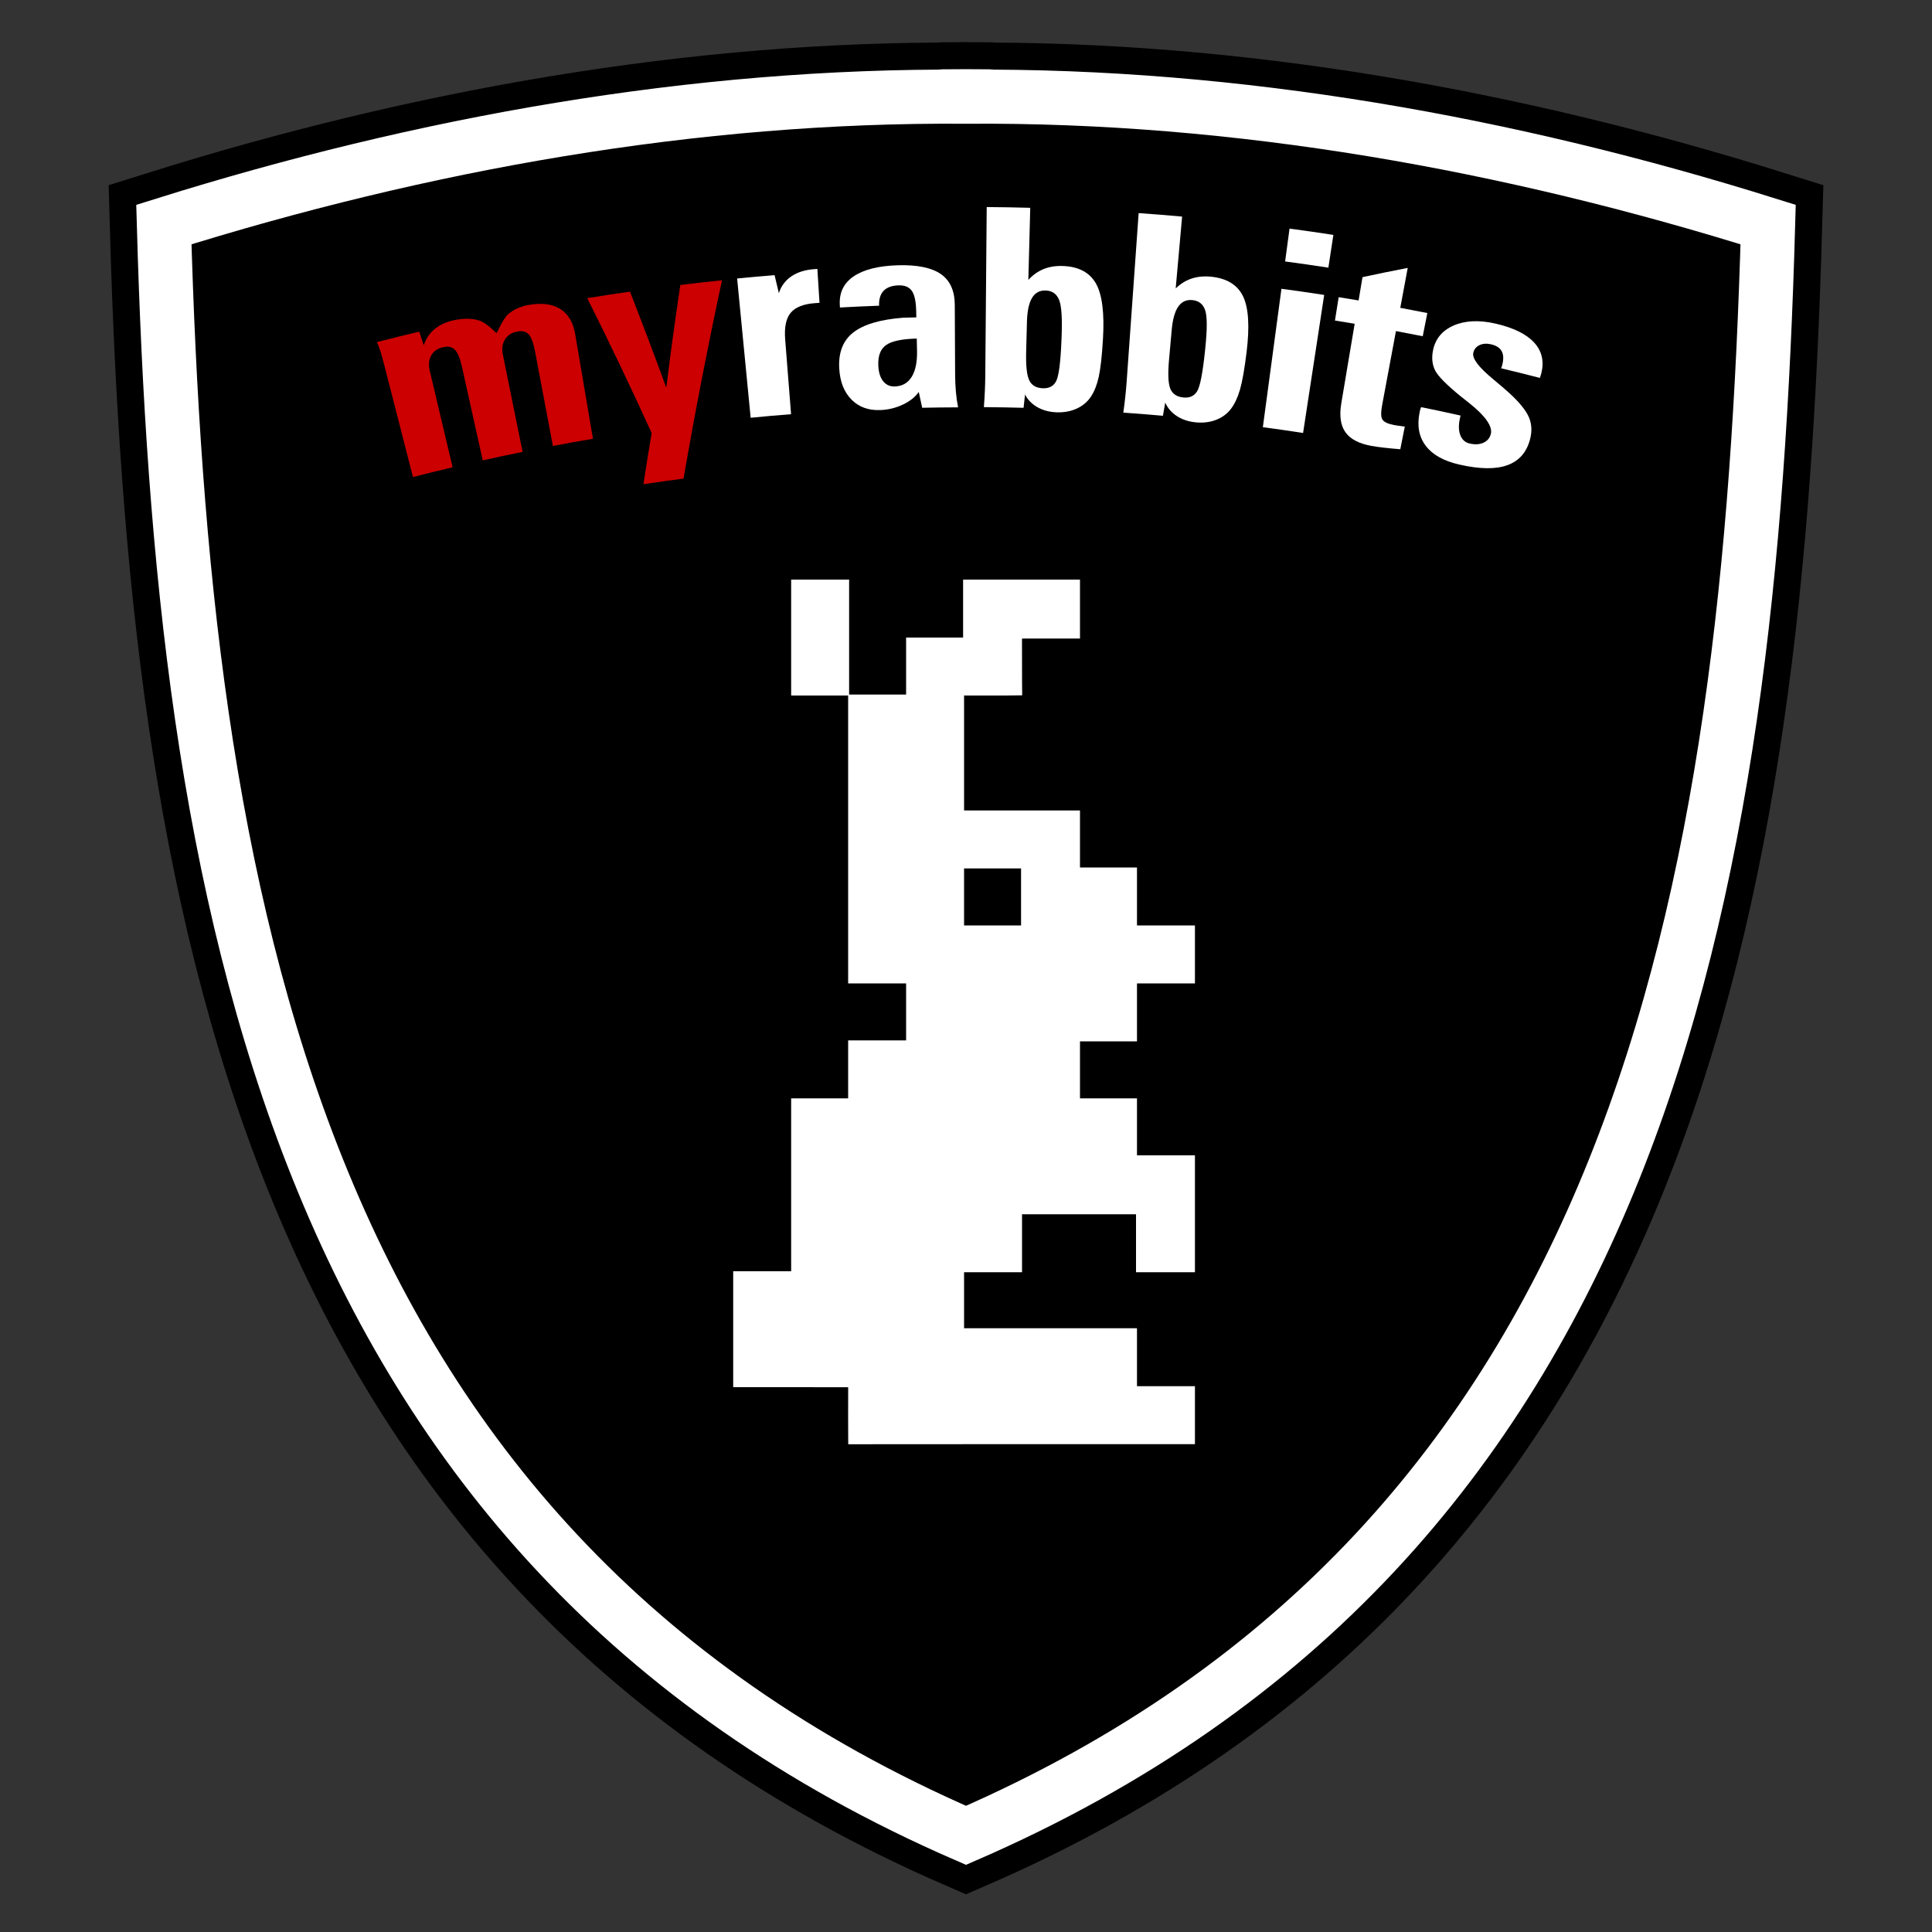 <?xml version="1.0" encoding="UTF-8" standalone="no"?>
<!DOCTYPE svg PUBLIC "-//W3C//DTD SVG 1.1//EN" "http://www.w3.org/Graphics/SVG/1.1/DTD/svg11.dtd">
<svg width="100%" height="100%" viewBox="0 0 500 500" version="1.1" xmlns="http://www.w3.org/2000/svg" xmlns:xlink="http://www.w3.org/1999/xlink" xml:space="preserve" xmlns:serif="http://www.serif.com/" style="fill-rule:evenodd;clip-rule:evenodd;">
    <rect x="0" y="0" width="500" height="500" fill="#333333" stroke="none"/>
    <g id="Original">
    </g>
    <g transform="matrix(1,0,0,1,250,474.445)">
        <g id="Hintergrundform">
            <path d="M0,-449.418C70.219,-449.959 140.736,-437.293 207.59,-416.33C202.723,-243.677 175.236,-75.626 0,0.541C-175.237,-75.626 -202.723,-243.677 -207.59,-416.33C-140.736,-437.293 -70.219,-449.959 0,-449.418C20.998,-449.58 -20.998,-449.58 0,-449.418" style="fill-rule:nonzero;"/>
        </g>
    </g>
    <g transform="matrix(1,0,0,1,250,474.445)">
        <g id="Schwarzer-Rahmen" serif:id="Schwarzer Rahmen">
            <path d="M0,-449.418C70.219,-449.959 140.736,-437.293 207.59,-416.33C202.723,-243.677 175.236,-75.626 0,0.541C-175.237,-75.626 -202.723,-243.677 -207.59,-416.33C-140.736,-437.293 -70.219,-449.959 0,-449.418C20.998,-449.58 -20.998,-449.58 0,-449.418Z" style="fill:none;fill-rule:nonzero;stroke:black;stroke-width:28px;"/>
        </g>
    </g>
    <g transform="matrix(1,0,0,1,250,474.445)">
        <g id="Weisser-Rahmen" serif:id="Weisser Rahmen">
            <path d="M0,-449.418C70.219,-449.959 140.736,-437.293 207.59,-416.33C202.723,-243.677 175.236,-75.626 0,0.541C-175.237,-75.626 -202.723,-243.677 -207.59,-416.33C-140.736,-437.293 -70.219,-449.959 0,-449.418C20.998,-449.58 -20.998,-449.58 0,-449.418Z" style="fill:none;fill-rule:nonzero;stroke:white;stroke-width:14px;"/>
        </g>
    </g>
    <g id="Hase">
        <g transform="matrix(1,0,0,1,204.75,373.77)">
            <path d="M0,-223.77L0,-193.77L14.75,-193.77L14.75,-119.27L29.75,-119.27L29.75,-104.52L14.75,-104.52L14.75,-89.52L0,-89.52L0,-44.77L-15,-44.77L-15,-14.77C-5.08,-14.76 4.84,-14.79 14.76,-14.75C14.74,-9.839 14.73,-4.92 14.77,0C44.68,-0.05 74.59,-0.01 104.5,-0.02L104.5,-15.02L89.5,-15.02L89.5,-30.02C74.58,-30.02 59.67,-30.03 44.75,-30.02L44.75,-44.52L59.75,-44.52L59.75,-59.52L89.25,-59.52L89.25,-44.52L104.5,-44.52L104.5,-74.77L89.5,-74.77L89.5,-89.52L74.75,-89.52L74.75,-104.27L89.5,-104.27L89.5,-119.27L104.5,-119.27L104.5,-134.27C99.5,-134.27 94.5,-134.28 89.5,-134.27L89.5,-149.27C84.58,-149.28 79.67,-149.27 74.75,-149.27L74.75,-164.02C64.75,-164.02 54.75,-164.03 44.75,-164.02L44.75,-193.77C49.76,-193.78 54.779,-193.73 59.79,-193.82C59.72,-198.72 59.77,-203.61 59.74,-208.51C64.75,-208.53 69.75,-208.52 74.75,-208.52L74.75,-223.77L44.5,-223.77L44.5,-208.77L29.75,-208.77C29.75,-203.85 29.74,-198.94 29.75,-194.02L15,-194.02L15,-223.77L0,-223.77C0,-213.77 5,-223.77 0,-223.77" style="fill:white;fill-rule:nonzero;"/>
        </g>
        <g transform="matrix(1,0,0,1,0,-35.75)">
            <path d="M249.5,260.5L264.25,260.5L264.25,275.25L249.5,275.25L249.5,260.5ZM249.5,275.25C249.5,270.33 254.42,275.25 249.5,275.25" style="fill-rule:nonzero;"/>
        </g>
    </g>
    <g id="Schriftzug">
        <g transform="matrix(1,0,0,1,109.667,112.381)">
            <path d="M0,-22.995C0.531,-24.662 1.446,-26.05 2.745,-27.155C4.043,-28.26 5.682,-29.036 7.655,-29.473C10.184,-30.033 12.414,-30.019 14.331,-29.44C16.248,-28.86 18.795,-26.163 18.795,-26.163C18.999,-26.192 20.431,-29.801 21.797,-31.015C23.162,-32.227 24.894,-33.034 26.979,-33.426C30.41,-34.07 33.185,-33.735 35.278,-32.446C37.371,-31.157 38.667,-28.981 39.185,-25.931C41.025,-15.089 41.946,-9.668 43.787,1.173C39.635,1.878 37.561,2.25 33.419,3.031C31.59,-6.669 30.677,-11.52 28.847,-21.221C28.404,-23.57 27.839,-25.115 27.152,-25.855C26.465,-26.596 25.465,-26.841 24.158,-26.586C22.75,-26.312 21.705,-25.625 21.025,-24.533C20.345,-23.44 20.161,-22.136 20.469,-20.62L25.581,4.566C21.448,5.404 19.385,5.844 15.264,6.759C13.123,-2.878 12.054,-7.697 9.914,-17.334C9.405,-19.622 8.787,-21.136 8.058,-21.873C7.329,-22.611 6.301,-22.831 4.975,-22.528C3.574,-22.208 2.56,-21.497 1.937,-20.4C1.312,-19.303 1.185,-17.989 1.546,-16.461C3.914,-6.457 5.098,-1.456 7.466,8.547C3.354,9.52 1.303,10.026 -2.794,11.075C-5.248,1.493 -7.702,-8.088 -10.156,-17.669C-10.569,-19.281 -10.914,-20.516 -11.188,-21.378C-11.462,-22.239 -11.765,-23.062 -12.101,-23.848C-7.732,-24.969 -5.544,-25.51 -1.161,-26.55C-0.696,-25.128 -0.463,-24.417 0,-22.995" style="fill:rgb(204,0,0);fill-rule:nonzero;"/>
        </g>
        <g transform="matrix(1,0,0,1,166.519,72.537)">
            <path d="M0,52.778C0.815,47.48 1.241,44.83 2.13,39.532C-3.211,27.797 -8.771,16.16 -14.533,4.626C-10.117,3.91 -7.907,3.573 -3.481,2.939C0.378,12.856 2.257,17.828 5.917,27.796C7.249,17.163 7.975,11.846 9.548,1.215C13.86,0.691 16.018,0.447 20.336,0C16.672,17.052 13.356,34.135 10.378,51.32C6.223,51.864 4.147,52.156 0,52.778" style="fill:rgb(204,0,0);fill-rule:nonzero;"/>
        </g>
        <g transform="matrix(1,0,0,1,194.269,69.604)">
            <path d="M0,38.512C-1.168,26.498 -2.334,14.485 -3.5,2.47C0.375,2.095 2.315,1.921 6.193,1.607C6.639,3.475 6.86,4.408 7.302,6.278C7.873,4.446 8.954,2.986 10.549,1.904C12.144,0.822 14.157,0.199 16.573,0.044C16.851,0.027 16.99,0.018 17.268,0C17.488,3.509 17.598,5.263 17.818,8.772C17.423,8.797 17.225,8.809 16.829,8.835C13.763,9.033 11.613,9.867 10.39,11.311C9.166,12.755 8.684,15.056 8.932,18.21C9.542,25.963 9.848,29.84 10.458,37.593C6.273,37.922 4.182,38.106 0,38.512" style="fill:white;fill-rule:nonzero;"/>
        </g>
        <g transform="matrix(1,0,0,1,237.261,87.124)">
            <path d="M0,0.5C-3.866,0.583 -6.521,1.16 -7.955,2.183C-9.389,3.207 -10.053,4.953 -9.958,7.412C-9.889,9.191 -9.472,10.56 -8.714,11.517C-7.956,12.473 -6.945,12.929 -5.675,12.889C-3.77,12.829 -2.326,12.013 -1.333,10.429C-0.341,8.846 0.13,6.593 0.067,3.664C0.04,2.398 0.027,1.765 0,0.5M-19.885,-7.544C-19.9,-7.825 -19.907,-7.964 -19.922,-8.245C-20.092,-11.381 -18.913,-13.838 -16.351,-15.591C-13.79,-17.344 -9.945,-18.329 -4.849,-18.475C0.195,-18.619 3.915,-17.824 6.279,-16.161C8.642,-14.499 9.818,-11.841 9.836,-8.208C9.871,-1.008 9.887,2.593 9.922,9.793C9.93,11.387 9.999,12.891 10.127,14.309C10.255,15.727 10.444,17.056 10.69,18.297C6.974,18.311 5.116,18.333 1.4,18.406C1.048,16.768 0.871,15.945 0.514,14.307C-0.408,15.639 -1.786,16.732 -3.616,17.593C-5.447,18.454 -7.381,18.922 -9.436,19.001C-12.505,19.119 -14.984,18.224 -16.897,16.292C-18.81,14.36 -19.876,11.669 -20.069,8.206C-20.295,4.158 -19.127,1.076 -16.522,-1.011C-13.917,-3.098 -9.587,-4.431 -3.555,-4.9C-2.181,-4.937 -1.493,-4.955 -0.118,-4.984C-0.132,-5.645 -0.139,-5.974 -0.153,-6.635C-0.207,-9.118 -0.58,-10.857 -1.278,-11.85C-1.976,-12.841 -3.118,-13.319 -4.7,-13.274C-6.435,-13.224 -7.73,-12.751 -8.578,-11.866C-9.427,-10.979 -9.816,-9.693 -9.753,-8.007C-13.807,-7.855 -15.834,-7.763 -19.885,-7.544" style="fill:white;fill-rule:nonzero;"/>
        </g>
        <g transform="matrix(1,0,0,1,265.773,77.063)">
            <path d="M0,6.238C-0.082,9.345 -0.123,10.897 -0.205,14.004C-0.301,17.635 -0.025,20.098 0.612,21.394C1.25,22.69 2.421,23.362 4.129,23.421C5.764,23.477 6.91,22.854 7.575,21.544C8.24,20.233 8.693,16.792 8.925,11.219C8.938,10.882 8.945,10.715 8.959,10.378C9.164,5.437 8.961,2.172 8.338,0.587C7.715,-0.997 6.547,-1.825 4.841,-1.883C3.287,-1.936 2.106,-1.288 1.307,0.049C0.507,1.386 0.073,3.45 0,6.238M-10.413,-23.479C-5.904,-23.44 -3.652,-23.401 0.855,-23.282C0.658,-15.817 0.562,-12.085 0.364,-4.62C1.524,-5.903 2.851,-6.841 4.337,-7.438C5.823,-8.034 7.504,-8.297 9.383,-8.22C13.448,-8.054 16.297,-6.503 17.893,-3.622C19.488,-0.74 20.069,4.039 19.672,10.707C19.407,15.153 19.039,18.418 18.572,20.504C18.105,22.589 17.43,24.286 16.554,25.597C15.648,26.953 14.413,27.987 12.851,28.695C11.288,29.404 9.548,29.717 7.616,29.638C5.757,29.563 4.12,29.122 2.705,28.315C1.289,27.508 0.225,26.419 -0.494,25.04C-0.647,26.414 -0.723,27.103 -0.874,28.477C-4.981,28.371 -7.038,28.337 -11.146,28.303C-11.038,26.875 -10.951,25.487 -10.892,24.139C-10.832,22.792 -10.796,21.521 -10.786,20.326C-10.664,5.724 -10.54,-8.877 -10.413,-23.479" style="fill:white;fill-rule:nonzero;"/>
        </g>
        <g transform="matrix(1,0,0,1,303.228,79.183)">
            <path d="M0,6.279C-0.276,9.375 -0.414,10.921 -0.69,14.017C-1.014,17.635 -0.895,20.112 -0.339,21.446C0.217,22.779 1.346,23.522 3.049,23.687C4.68,23.845 5.867,23.296 6.614,22.03C7.361,20.764 8.026,17.358 8.606,11.81C8.642,11.475 8.658,11.306 8.693,10.971C9.208,6.053 9.208,2.782 8.685,1.161C8.161,-0.459 7.047,-1.356 5.346,-1.521C3.797,-1.671 2.575,-1.101 1.692,0.183C0.81,1.468 0.248,3.501 0,6.279M-8.544,-24.032C-4.044,-23.711 -1.794,-23.531 2.703,-23.129C2.039,-15.691 1.705,-11.972 1.041,-4.535C2.28,-5.742 3.664,-6.597 5.187,-7.099C6.709,-7.601 8.408,-7.757 10.281,-7.562C14.334,-7.141 17.084,-5.415 18.499,-2.439C19.914,0.538 20.199,5.344 19.385,11.974C18.842,16.394 18.268,19.63 17.67,21.682C17.072,23.734 16.29,25.386 15.332,26.64C14.342,27.936 13.045,28.888 11.438,29.497C9.832,30.106 8.071,30.311 6.146,30.111C4.292,29.919 2.687,29.377 1.323,28.483C-0.041,27.589 -1.037,26.435 -1.669,25.013C-1.908,26.376 -2.027,27.057 -2.265,28.419C-6.362,28.056 -8.411,27.893 -12.512,27.603C-12.314,26.184 -12.146,24.804 -12.001,23.463C-11.856,22.122 -11.742,20.855 -11.657,19.662C-10.619,5.097 -9.579,-9.467 -8.544,-24.032" style="fill:white;fill-rule:nonzero;"/>
        </g>
        <g transform="matrix(1,0,0,1,342.699,94.889)">
            <path d="M0,-18.562C-1.821,-6.653 -3.645,5.255 -5.463,17.164C-9.623,16.527 -11.705,16.227 -15.873,15.667C-14.269,3.727 -12.657,-8.211 -11.061,-20.152C-6.631,-19.557 -4.421,-19.238 0,-18.562M2.379,-34.096C1.86,-30.705 1.601,-29.009 1.082,-25.617C-3.39,-26.301 -5.629,-26.623 -10.109,-27.225C-9.652,-30.625 -9.425,-32.325 -8.968,-35.726C-4.425,-35.116 -2.155,-34.79 2.379,-34.096" style="fill:white;fill-rule:nonzero;"/>
        </g>
        <g transform="matrix(1,0,0,1,362.396,69.336)">
            <path d="M0,46.923C-1.588,46.799 -3.028,46.662 -4.322,46.511C-5.617,46.359 -6.682,46.209 -7.518,46.054C-10.718,45.462 -12.938,44.302 -14.192,42.54C-15.447,40.778 -15.813,38.284 -15.27,35.048C-13.885,26.81 -13.193,22.691 -11.809,14.453C-13.85,14.11 -14.868,13.943 -16.911,13.617C-16.526,11.201 -16.334,9.993 -15.949,7.576C-13.886,7.905 -12.854,8.073 -10.793,8.42C-10.388,6.007 -10.187,4.801 -9.781,2.388C-5.126,1.388 -2.785,0.91 1.922,0C1.151,4.133 0.766,6.2 -0.005,10.333C2.798,10.856 4.2,11.126 6.998,11.681C6.521,14.081 6.283,15.281 5.807,17.681C3.036,17.131 1.648,16.864 -1.126,16.347C-2.563,24.047 -3.279,27.896 -4.716,35.596C-5.056,37.416 -5.02,38.639 -4.611,39.264C-4.203,39.889 -3.229,40.347 -1.686,40.646C-1.275,40.725 -0.481,40.862 0.648,40.996C0.89,41.025 1.067,41.042 1.164,41.061C0.698,43.405 0.466,44.578 0,46.923" style="fill:white;fill-rule:nonzero;"/>
        </g>
        <g transform="matrix(1,0,0,1,367.786,98.901)">
            <path d="M0,6.465C4.087,7.299 6.127,7.736 10.202,8.643C10.138,8.931 10.106,9.076 10.042,9.364C9.654,11.103 9.691,12.558 10.147,13.729C10.604,14.9 11.406,15.615 12.557,15.88C13.946,16.199 15.142,16.13 16.149,15.669C17.156,15.209 17.793,14.434 18.054,13.34C18.499,11.47 16.646,8.73 12.422,5.394C11.477,4.648 10.72,4.064 10.198,3.636C6.592,0.681 4.379,-1.53 3.622,-3.037C2.864,-4.546 2.681,-6.287 3.084,-8.262C3.689,-11.224 5.457,-13.367 8.417,-14.659C11.377,-15.95 15.002,-16.128 19.247,-15.156C23.947,-14.08 27.305,-12.403 29.301,-10.194C31.295,-7.985 31.878,-5.316 31.087,-2.204C31.058,-2.091 31.004,-1.919 30.919,-1.687C30.834,-1.454 30.767,-1.259 30.727,-1.1C26.727,-2.131 24.724,-2.629 20.711,-3.59C20.768,-3.721 20.823,-3.866 20.873,-4.022C20.923,-4.179 20.979,-4.393 21.044,-4.667C21.378,-6.081 21.306,-7.214 20.819,-8.062C20.333,-8.91 19.424,-9.49 18.097,-9.794C16.944,-10.058 15.94,-9.982 15.087,-9.573C14.233,-9.164 13.704,-8.501 13.501,-7.587C13.165,-6.077 14.993,-3.769 18.837,-0.601C20.535,0.799 21.876,1.96 22.849,2.849C25.48,5.254 27.153,7.356 27.892,9.079C28.63,10.802 28.729,12.687 28.204,14.73C27.318,18.181 25.324,20.428 22.255,21.51C19.186,22.593 15.089,22.51 9.917,21.335C5.907,20.424 3.022,18.839 1.237,16.524C-0.548,14.209 -1.107,11.323 -0.4,7.856C-0.325,7.488 -0.26,7.207 -0.208,7.015C-0.156,6.824 -0.086,6.639 0,6.465" style="fill:white;fill-rule:nonzero;"/>
        </g>
    </g>
</svg>

